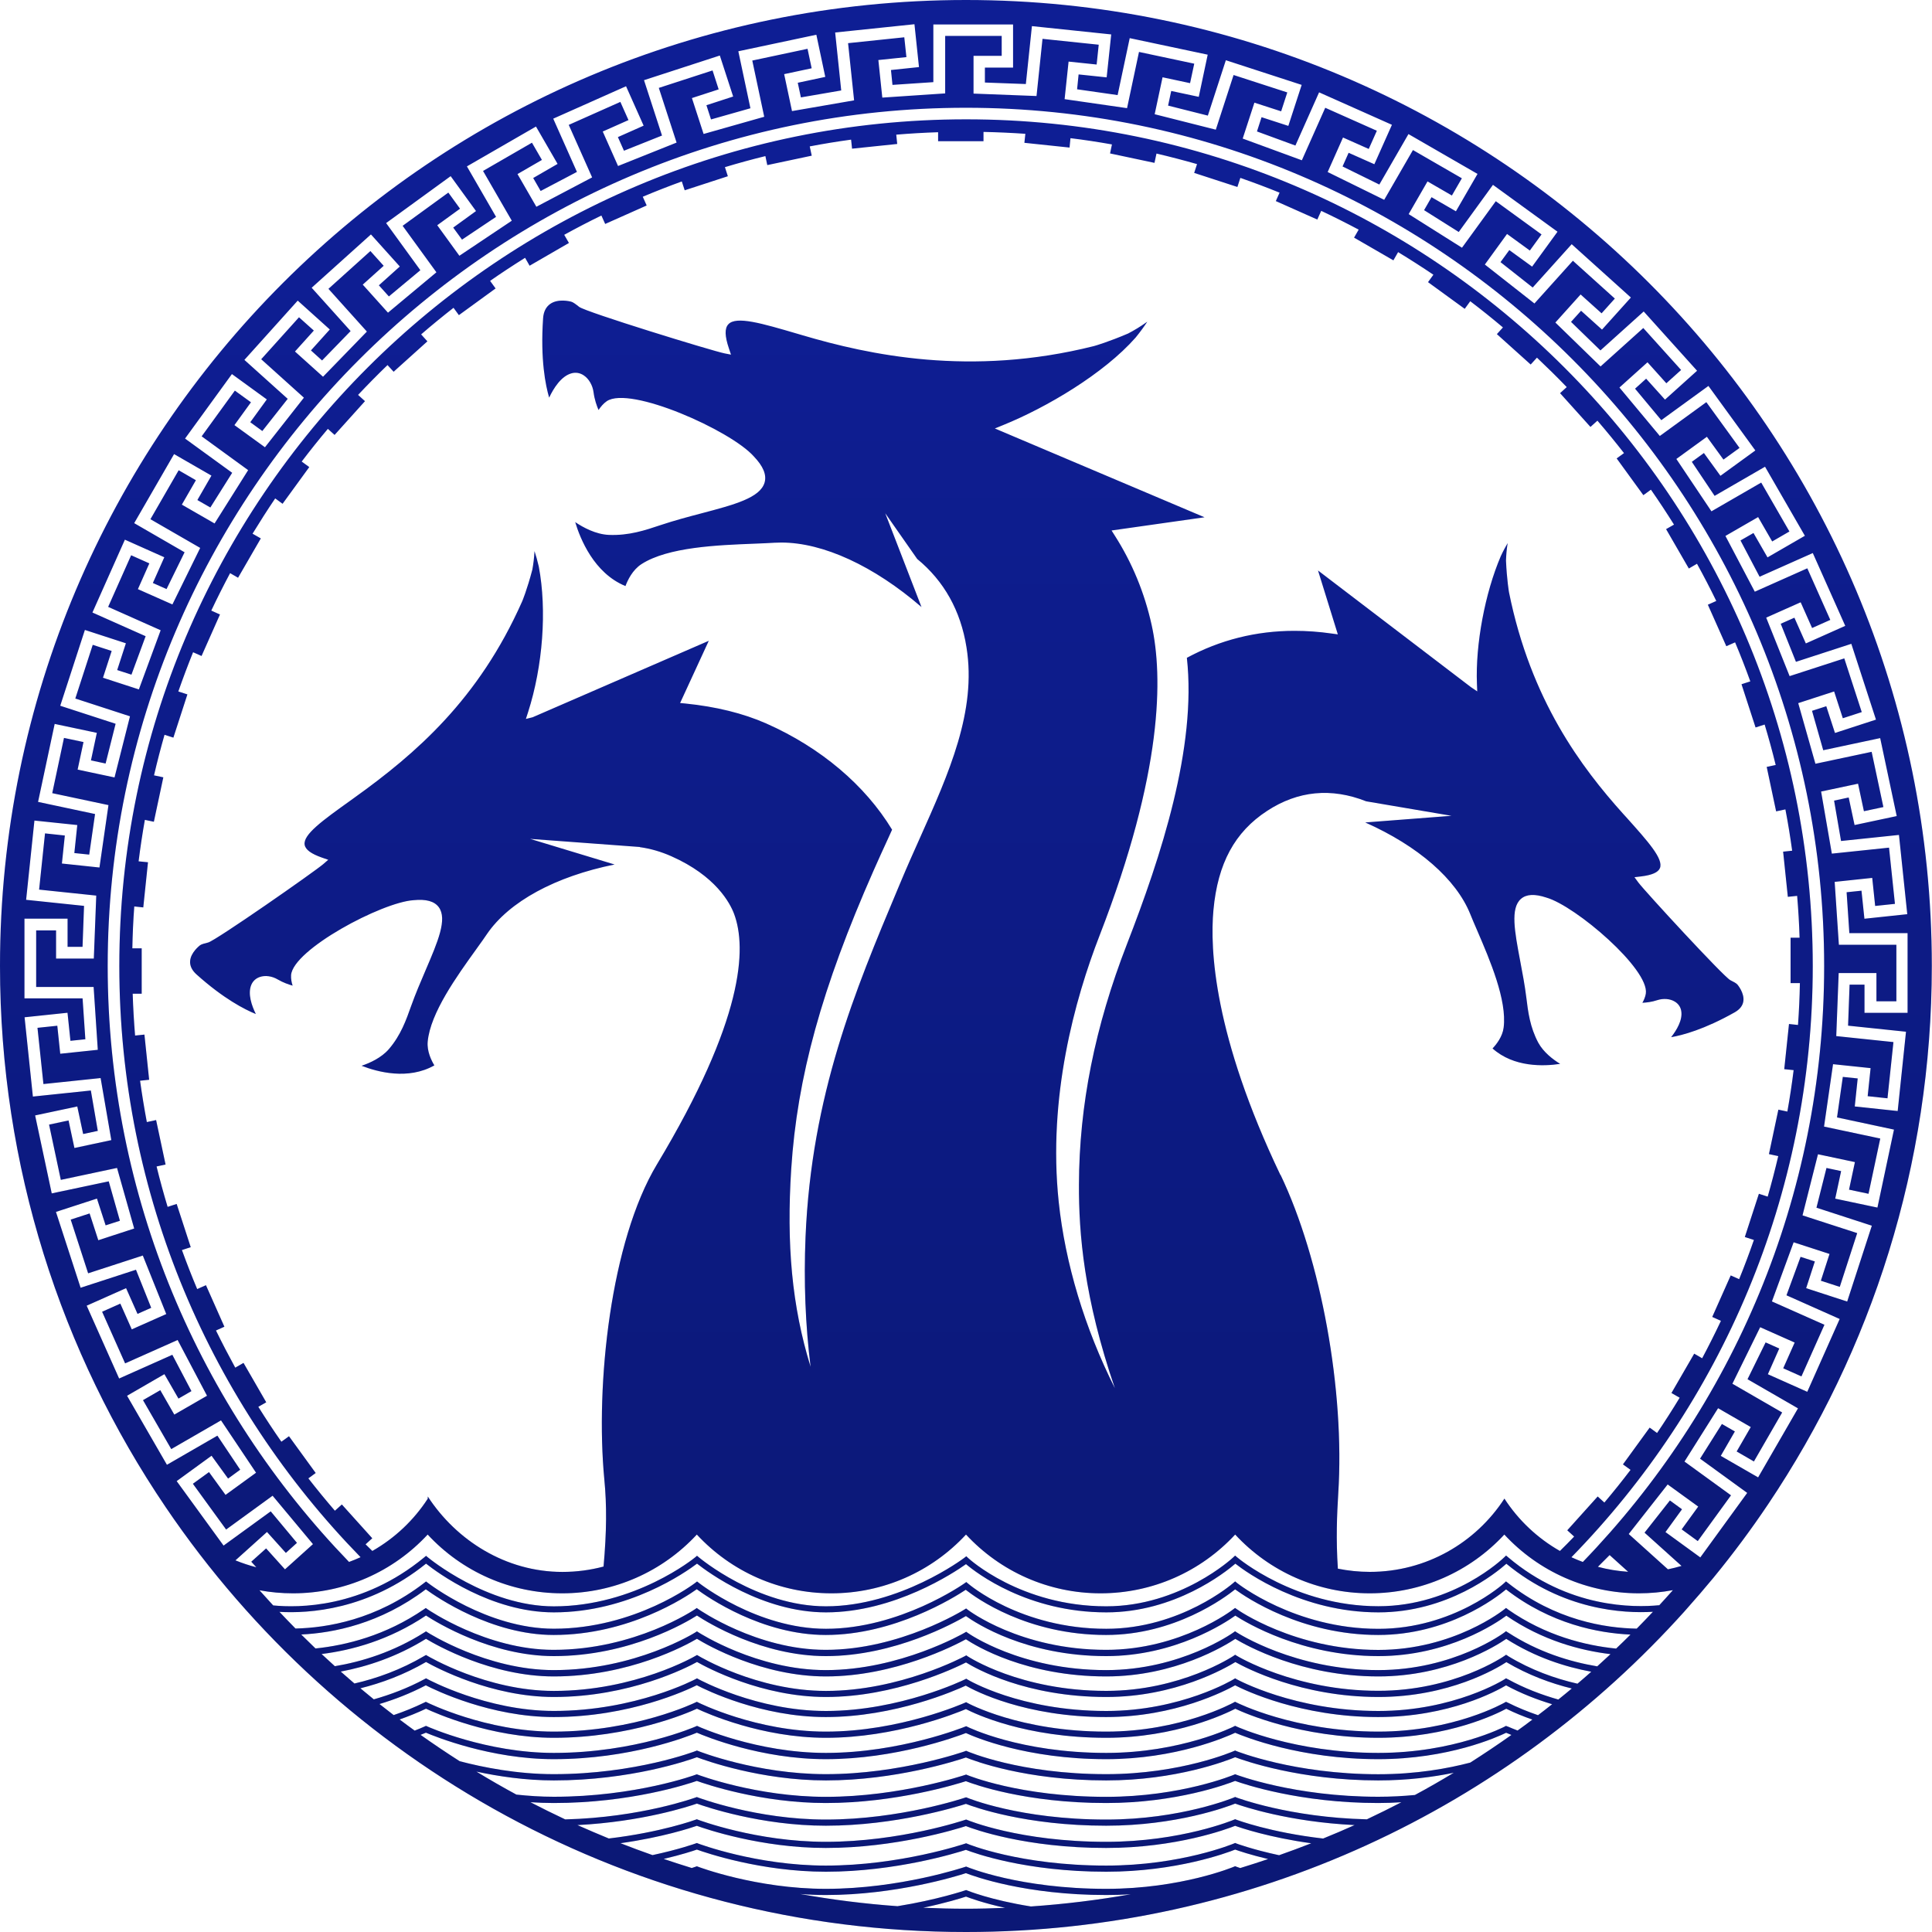 <svg width="50" height="50" viewBox="0 0 50 50" fill="none" xmlns="http://www.w3.org/2000/svg">
<path d="M25 0C11.193 0 0 11.193 0 25C0 30.189 1.58 35.008 4.287 39.004C8.781 45.639 16.381 50 24.998 50C32.393 50 39.037 46.786 43.612 41.683C43.558 41.744 43.503 41.807 43.447 41.868C43.511 41.797 43.574 41.724 43.639 41.652C43.883 41.379 44.121 41.101 44.355 40.819C44.355 40.819 44.355 40.819 44.356 40.817C44.854 40.209 45.323 39.579 45.761 38.926C48.434 34.945 49.995 30.156 49.995 25C50 11.193 38.807 0 25 0ZM35.373 47.084C33.365 47.036 32.008 46.522 31.994 46.517L31.965 46.505L31.935 46.519C31.922 46.523 30.568 47.09 28.629 47.09C26.395 47.09 25.045 46.532 25.031 46.525L25.003 46.514L24.974 46.523C24.957 46.529 23.297 47.09 21.371 47.09C19.579 47.09 18.078 46.523 18.064 46.519L18.035 46.507L18.007 46.517C17.992 46.522 16.591 47.036 14.628 47.086C14.326 46.943 14.025 46.796 13.727 46.641C13.924 46.654 14.124 46.662 14.329 46.662C16.32 46.662 17.812 46.168 18.034 46.09C18.25 46.168 19.685 46.662 21.371 46.662C23.185 46.662 24.767 46.171 24.997 46.097C25.205 46.178 26.537 46.662 28.627 46.662C30.44 46.662 31.753 46.175 31.965 46.09C32.189 46.171 33.636 46.662 35.667 46.662C35.876 46.662 36.074 46.654 36.268 46.642C35.972 46.796 35.672 46.943 35.37 47.086L35.373 47.084ZM20.707 49.016C20.923 49.033 21.145 49.043 21.373 49.043C23.186 49.043 24.769 48.552 24.998 48.477C25.207 48.559 26.539 49.043 28.629 49.043C28.848 49.043 29.06 49.036 29.265 49.023C28.414 49.173 27.551 49.279 26.68 49.339C25.635 49.173 25.041 48.929 25.031 48.925L25.003 48.914L24.974 48.924C24.964 48.927 24.253 49.167 23.228 49.332C22.378 49.271 21.537 49.165 20.705 49.016H20.707ZM31.994 48.309L31.965 48.297L31.935 48.31C31.922 48.316 30.568 48.883 28.629 48.883C26.395 48.883 25.045 48.324 25.031 48.317L25.003 48.306L24.974 48.316C24.957 48.32 23.297 48.883 21.371 48.883C19.579 48.883 18.078 48.316 18.064 48.31L18.035 48.299L18.007 48.309C18.007 48.309 17.966 48.324 17.903 48.344C17.659 48.269 17.417 48.19 17.176 48.109C17.639 48 17.945 47.899 18.035 47.867C18.252 47.945 19.687 48.44 21.373 48.44C23.186 48.44 24.769 47.949 24.998 47.874C25.207 47.955 26.539 48.44 28.629 48.44C30.442 48.44 31.755 47.952 31.966 47.867C32.059 47.901 32.36 48.003 32.819 48.112C32.58 48.193 32.338 48.271 32.097 48.345C32.032 48.324 31.996 48.31 31.994 48.309ZM31.994 47.707L31.965 47.696L31.935 47.709C31.922 47.714 30.568 48.281 28.629 48.281C26.395 48.281 25.045 47.722 25.031 47.715L25.003 47.704L24.974 47.714C24.957 47.719 23.297 48.281 21.371 48.281C19.579 48.281 18.078 47.714 18.064 47.709L18.035 47.697L18.007 47.707C18.007 47.707 17.581 47.862 16.887 48.01C16.609 47.912 16.333 47.81 16.058 47.702C17.143 47.55 17.883 47.305 18.034 47.252C18.25 47.33 19.685 47.825 21.371 47.825C23.185 47.825 24.767 47.334 24.997 47.259C25.205 47.34 26.537 47.825 28.627 47.825C30.44 47.825 31.753 47.337 31.965 47.252C32.118 47.307 32.844 47.553 33.935 47.704C33.661 47.811 33.383 47.914 33.103 48.013C32.408 47.864 31.999 47.71 31.991 47.707H31.994ZM31.994 47.092L31.965 47.081L31.935 47.094C31.922 47.099 30.568 47.666 28.629 47.666C26.395 47.666 25.045 47.107 25.031 47.1L25.003 47.089L24.974 47.099C24.957 47.104 23.297 47.666 21.371 47.666C19.579 47.666 18.078 47.099 18.064 47.094L18.035 47.082L18.007 47.092C17.996 47.097 17.105 47.421 15.756 47.58C15.483 47.467 15.212 47.353 14.944 47.233C16.62 47.148 17.837 46.747 18.035 46.677C18.252 46.755 19.687 47.249 21.373 47.249C23.186 47.249 24.769 46.758 24.998 46.684C25.207 46.765 26.539 47.249 28.629 47.249C30.442 47.249 31.755 46.762 31.966 46.677C32.168 46.75 33.352 47.15 35.057 47.233C34.788 47.355 34.517 47.469 34.242 47.581C32.874 47.424 32.004 47.097 31.994 47.092ZM35.671 46.5C33.5 46.5 32.009 45.933 31.994 45.928L31.965 45.917L31.935 45.93C31.922 45.935 30.568 46.502 28.629 46.502C26.395 46.502 25.045 45.943 25.031 45.937L25.003 45.925L24.974 45.935C24.957 45.94 23.297 46.502 21.371 46.502C19.579 46.502 18.078 45.935 18.064 45.93L18.035 45.919L18.007 45.928C17.992 45.935 16.448 46.5 14.331 46.5C13.995 46.5 13.671 46.477 13.364 46.444C13.013 46.254 12.669 46.056 12.329 45.849C12.894 45.971 13.592 46.077 14.331 46.077C16.318 46.077 17.809 45.56 18.035 45.477C18.257 45.561 19.689 46.077 21.373 46.077C23.183 46.077 24.764 45.563 24.998 45.484C25.212 45.57 26.542 46.077 28.629 46.077C30.439 46.077 31.751 45.566 31.966 45.477C32.194 45.563 33.641 46.077 35.669 46.077C36.431 46.077 37.093 45.989 37.623 45.879C37.292 46.079 36.959 46.271 36.618 46.454C36.322 46.482 36.006 46.5 35.669 46.5H35.671ZM35.671 45.917C33.5 45.917 32.011 45.323 31.996 45.317L31.965 45.303L31.933 45.317C31.92 45.323 30.566 45.915 28.629 45.915C26.395 45.915 25.046 45.328 25.033 45.323L25.003 45.31L24.974 45.322C24.957 45.328 23.297 45.915 21.373 45.915C19.583 45.915 18.082 45.322 18.067 45.315L18.037 45.303L18.007 45.315C17.992 45.322 16.448 45.915 14.331 45.915C13.385 45.915 12.507 45.74 11.897 45.58C11.554 45.361 11.216 45.133 10.884 44.898C10.93 44.879 10.977 44.862 11.023 44.842C11.258 44.941 12.697 45.527 14.331 45.527C16.31 45.527 17.797 44.941 18.035 44.842C18.268 44.943 19.695 45.527 21.373 45.527C23.177 45.527 24.752 44.946 24.998 44.851C25.221 44.953 26.552 45.527 28.629 45.527C30.43 45.527 31.74 44.95 31.966 44.844C32.206 44.946 33.649 45.527 35.669 45.527C37.491 45.527 38.754 44.953 38.979 44.844C39.023 44.864 39.07 44.882 39.116 44.9C38.767 45.148 38.41 45.386 38.05 45.616C37.479 45.766 36.661 45.917 35.671 45.917ZM39.012 44.682L38.975 44.665L38.941 44.684C38.928 44.69 37.636 45.365 35.671 45.365C33.502 45.365 32.014 44.689 31.999 44.68L31.965 44.664L31.93 44.682C31.917 44.689 30.564 45.365 28.63 45.365C26.4 45.365 25.051 44.697 25.038 44.69L25.005 44.674L24.972 44.687C24.955 44.694 23.297 45.365 21.375 45.365C19.586 45.365 18.087 44.689 18.072 44.68L18.039 44.665L18.006 44.68C17.991 44.687 16.45 45.365 14.332 45.365C12.59 45.365 11.072 44.687 11.058 44.68L11.025 44.665L10.992 44.68C10.906 44.718 10.82 44.755 10.732 44.788C10.601 44.694 10.471 44.598 10.342 44.5C10.568 44.419 10.796 44.33 11.025 44.221C11.268 44.335 12.704 44.974 14.332 44.974C16.305 44.974 17.791 44.335 18.037 44.221C18.277 44.335 19.702 44.974 21.375 44.974C23.172 44.974 24.742 44.34 24.998 44.231C25.23 44.351 26.531 44.974 28.63 44.974C30.427 44.974 31.735 44.343 31.97 44.222C32.218 44.34 33.659 44.974 35.672 44.974C37.489 44.974 38.751 44.348 38.982 44.222C39.205 44.333 39.432 44.424 39.658 44.503C39.531 44.599 39.404 44.694 39.275 44.786C39.187 44.751 39.101 44.718 39.013 44.679L39.012 44.682ZM39.015 44.062L38.975 44.042L38.937 44.064C38.924 44.07 37.633 44.814 35.669 44.814C33.504 44.814 32.016 44.069 32.001 44.06L31.963 44.041L31.925 44.062C31.912 44.069 30.561 44.814 28.627 44.814C26.398 44.814 25.051 44.079 25.038 44.072L25.003 44.052L24.967 44.069C24.95 44.075 23.296 44.814 21.371 44.814C19.584 44.814 18.085 44.069 18.07 44.06L18.034 44.042L17.997 44.06C17.983 44.067 16.442 44.814 14.328 44.814C12.587 44.814 11.071 44.069 11.056 44.06L11.021 44.042L10.985 44.06C10.72 44.189 10.453 44.297 10.188 44.386C10.066 44.292 9.943 44.196 9.821 44.1C10.215 43.983 10.618 43.826 11.02 43.616C11.271 43.745 12.703 44.437 14.328 44.437C16.295 44.437 17.778 43.741 18.032 43.614C18.28 43.743 19.702 44.437 21.37 44.437C23.162 44.437 24.729 43.748 24.993 43.624C25.231 43.76 26.532 44.437 28.625 44.437C30.417 44.437 31.723 43.751 31.965 43.616C32.221 43.748 33.661 44.437 35.667 44.437C37.504 44.437 38.739 43.76 38.977 43.617C39.372 43.831 39.776 43.986 40.169 44.105C40.048 44.201 39.926 44.297 39.804 44.389C39.539 44.298 39.273 44.191 39.012 44.059L39.015 44.062ZM39.018 43.457L38.977 43.434L38.937 43.46C38.924 43.469 37.631 44.28 35.672 44.28C33.507 44.28 32.021 43.467 32.006 43.459L31.965 43.435L31.925 43.46C31.912 43.469 30.561 44.28 28.63 44.28C26.404 44.28 25.058 43.477 25.045 43.469L25.007 43.445L24.967 43.465C24.95 43.474 23.294 44.28 21.375 44.28C19.589 44.28 18.092 43.465 18.077 43.457L18.039 43.435L18.001 43.455C17.986 43.464 16.448 44.279 14.334 44.279C12.595 44.279 11.079 43.464 11.064 43.455L11.026 43.435L10.988 43.455C10.549 43.69 10.104 43.857 9.674 43.979C9.557 43.885 9.441 43.789 9.327 43.693C9.869 43.558 10.453 43.345 11.026 43.012C11.286 43.158 12.714 43.918 14.334 43.918C16.296 43.918 17.776 43.158 18.039 43.012C18.295 43.158 19.713 43.918 21.376 43.918C23.163 43.918 24.726 43.163 25 43.024C25.245 43.176 26.544 43.918 28.632 43.918C30.419 43.918 31.721 43.168 31.971 43.014C32.236 43.163 33.672 43.918 35.674 43.918C37.506 43.918 38.739 43.176 38.985 43.016C39.551 43.351 40.133 43.564 40.678 43.698C40.562 43.794 40.447 43.89 40.329 43.984C39.9 43.862 39.455 43.695 39.022 43.457H39.018ZM39.022 42.852L38.977 42.825L38.934 42.855C38.921 42.864 37.63 43.758 35.672 43.758C33.51 43.758 32.024 42.862 32.009 42.852L31.965 42.825L31.922 42.855C31.908 42.864 30.559 43.76 28.63 43.76C26.405 43.76 25.059 42.875 25.046 42.867L25.007 42.84L24.964 42.864C24.947 42.872 23.292 43.761 21.375 43.761C19.591 43.761 18.095 42.865 18.08 42.855L18.039 42.831L17.997 42.855C17.983 42.864 16.444 43.761 14.332 43.761C12.595 43.761 11.081 42.864 11.066 42.855L11.025 42.831L10.983 42.855C10.37 43.216 9.747 43.437 9.173 43.569C9.054 43.467 8.935 43.364 8.818 43.26C9.494 43.133 10.266 42.883 11.025 42.412C11.289 42.573 12.716 43.386 14.332 43.386C16.29 43.386 17.768 42.571 18.037 42.412C18.298 42.573 19.715 43.386 21.375 43.386C23.158 43.386 24.717 42.578 24.998 42.424C25.248 42.591 26.547 43.386 28.63 43.386C30.414 43.386 31.715 42.583 31.97 42.414C32.241 42.578 33.675 43.386 35.672 43.386C37.474 43.386 38.731 42.587 38.982 42.414C39.728 42.89 40.501 43.138 41.182 43.264C41.065 43.368 40.946 43.472 40.825 43.574C40.248 43.442 39.623 43.221 39.022 42.855V42.852ZM39.023 42.247L38.975 42.215L38.931 42.25C38.917 42.26 37.627 43.222 35.671 43.222C33.509 43.222 32.024 42.257 32.009 42.247L31.963 42.217L31.918 42.25C31.905 42.26 30.558 43.222 28.629 43.222C26.405 43.222 25.061 42.27 25.048 42.26L25.005 42.23L24.96 42.257C24.944 42.267 23.291 43.222 21.373 43.222C19.591 43.222 18.095 42.257 18.08 42.247L18.037 42.219L17.994 42.247C17.979 42.257 16.44 43.222 14.332 43.222C12.597 43.222 11.082 42.257 11.068 42.247L11.025 42.219L10.982 42.247C10.181 42.754 9.365 43.004 8.666 43.121C8.55 43.017 8.436 42.911 8.323 42.806C9.099 42.71 10.072 42.449 11.025 41.81C11.296 41.987 12.719 42.86 14.332 42.86C16.286 42.86 17.761 41.986 18.037 41.81C18.305 41.987 19.718 42.86 21.375 42.86C23.154 42.86 24.711 41.992 24.998 41.824C25.255 42.007 26.552 42.86 28.63 42.86C30.409 42.86 31.71 41.997 31.97 41.812C32.247 41.992 33.681 42.86 35.672 42.86C37.471 42.86 38.726 42.004 38.984 41.814C39.918 42.455 40.896 42.715 41.68 42.809C41.566 42.915 41.452 43.021 41.336 43.125C40.632 43.007 39.81 42.758 39.025 42.247H39.023ZM39.025 41.648L38.975 41.614L38.928 41.652C38.914 41.662 37.625 42.7 35.671 42.7C33.51 42.7 32.027 41.66 32.013 41.648L31.963 41.614L31.915 41.65C31.902 41.66 30.555 42.698 28.627 42.698C26.405 42.698 25.061 41.672 25.048 41.662L25.003 41.627L24.955 41.657C24.939 41.667 23.286 42.698 21.37 42.698C19.589 42.698 18.093 41.657 18.078 41.647L18.032 41.615L17.986 41.647C17.971 41.657 16.434 42.698 14.326 42.698C12.592 42.698 11.079 41.657 11.064 41.647L11.02 41.615L10.973 41.647C9.977 42.33 8.952 42.581 8.165 42.662C8.041 42.543 7.917 42.422 7.796 42.301C8.624 42.262 9.839 42.024 11.02 41.131C11.301 41.336 12.719 42.313 14.328 42.313C16.275 42.313 17.748 41.333 18.032 41.129C18.31 41.334 19.718 42.313 21.37 42.313C23.145 42.313 24.696 41.341 24.993 41.144C25.258 41.353 26.58 42.313 28.625 42.313C30.399 42.313 31.697 41.348 31.965 41.133C32.251 41.343 33.682 42.313 35.667 42.313C37.461 42.313 38.714 41.354 38.977 41.134C40.134 42.029 41.359 42.265 42.197 42.303C42.075 42.425 41.951 42.546 41.825 42.665C41.032 42.586 39.999 42.334 39.02 41.648H39.025ZM23.892 49.372C24.483 49.248 24.891 49.12 25 49.084C25.099 49.122 25.45 49.251 26.012 49.375C25.676 49.388 25.34 49.398 25.002 49.398C24.63 49.398 24.261 49.388 23.892 49.372ZM42.358 42.149C41.538 42.135 40.243 41.929 39.03 40.969L38.975 40.926L38.926 40.972C38.913 40.984 37.627 42.154 35.672 42.154C33.515 42.154 32.032 40.981 32.017 40.969L31.965 40.926L31.913 40.971C31.9 40.982 30.556 42.153 28.63 42.153C26.41 42.153 25.069 40.995 25.056 40.984L25.008 40.943L24.957 40.979C24.941 40.99 23.289 42.153 21.376 42.153C19.598 42.153 18.105 40.979 18.09 40.967L18.04 40.928L17.991 40.966C17.976 40.977 16.44 42.151 14.334 42.151C12.603 42.151 11.091 40.977 11.076 40.966L11.026 40.928L10.977 40.966C9.738 41.921 8.459 42.128 7.647 42.146C7.507 42.004 7.37 41.86 7.232 41.715C7.985 41.759 9.533 41.67 11.026 40.467C11.312 40.693 12.706 41.728 14.334 41.728C16.278 41.728 17.748 40.686 18.039 40.467C18.32 40.688 19.727 41.728 21.376 41.728C23.148 41.728 24.698 40.695 25 40.48C25.268 40.706 26.592 41.728 28.632 41.728C30.402 41.728 31.7 40.701 31.971 40.468C32.262 40.696 33.692 41.728 35.674 41.728C37.465 41.728 38.716 40.709 38.985 40.47C40.447 41.675 42.017 41.759 42.778 41.713C42.64 41.858 42.502 42.004 42.361 42.146L42.358 42.149ZM42.936 41.543C42.291 41.607 40.592 41.624 39.033 40.304L38.977 40.257L38.924 40.308C38.911 40.321 37.625 41.569 35.672 41.569C33.517 41.569 32.034 40.318 32.019 40.304L31.965 40.258L31.912 40.308C31.898 40.321 30.553 41.571 28.63 41.571C26.412 41.571 25.071 40.336 25.058 40.323L25.008 40.276L24.954 40.318C24.937 40.331 23.286 41.571 21.375 41.571C19.598 41.571 18.105 40.318 18.09 40.306L18.039 40.263L17.988 40.306C17.973 40.319 16.437 41.572 14.334 41.572C12.603 41.572 11.092 40.319 11.078 40.308L11.026 40.265L10.975 40.308C9.378 41.624 7.708 41.612 7.07 41.548C6.951 41.419 6.832 41.288 6.715 41.156C6.999 41.209 7.29 41.235 7.584 41.235C8.922 41.235 10.175 40.678 11.068 39.714C11.96 40.678 13.213 41.235 14.551 41.235C15.888 41.235 17.141 40.678 18.034 39.714C18.927 40.678 20.178 41.235 21.517 41.235C22.856 41.235 24.107 40.678 25 39.714C25.893 40.678 27.144 41.235 28.483 41.235C29.822 41.235 31.073 40.678 31.966 39.714C32.859 40.678 34.11 41.235 35.449 41.235C36.788 41.235 38.04 40.678 38.932 39.714C39.825 40.678 41.077 41.235 42.416 41.235C42.713 41.235 43.007 41.207 43.295 41.153C43.178 41.286 43.057 41.417 42.938 41.548L42.936 41.543ZM40.967 40.425C40.867 40.387 40.766 40.347 40.668 40.301C44.53 36.349 46.914 30.948 46.914 25C46.914 12.917 37.084 3.088 25.002 3.088C12.919 3.088 3.088 12.917 3.088 25C3.088 30.948 5.472 36.347 9.332 40.3C9.234 40.344 9.135 40.386 9.033 40.423C5.169 36.425 2.787 30.986 2.787 25C2.787 12.752 12.75 2.789 24.998 2.789C37.246 2.789 47.209 12.754 47.209 25C47.209 30.988 44.827 36.426 40.962 40.425H40.967ZM42.139 40.678C41.87 40.66 41.607 40.617 41.353 40.549L41.657 40.245L42.139 40.68V40.678ZM33.138 30.411C31.412 26.799 31.31 24.562 31.404 23.55C31.515 22.345 31.956 21.53 32.794 20.985C33.591 20.464 34.454 20.381 35.357 20.738L37.565 21.113L35.332 21.285C36.701 21.894 37.686 22.752 38.05 23.656C38.099 23.778 38.16 23.922 38.23 24.082C38.557 24.843 39.005 25.883 38.914 26.594C38.885 26.83 38.724 27.032 38.627 27.134C39.177 27.627 39.956 27.597 40.377 27.533C40.19 27.419 39.946 27.233 39.81 26.984C39.595 26.58 39.547 26.19 39.501 25.815C39.461 25.491 39.4 25.174 39.342 24.868C39.199 24.106 39.084 23.506 39.362 23.263C39.503 23.14 39.719 23.129 40.022 23.23C40.781 23.449 42.687 25.081 42.594 25.714C42.581 25.799 42.544 25.883 42.505 25.952C42.617 25.946 42.749 25.931 42.89 25.884C43.047 25.833 43.221 25.846 43.343 25.921C43.434 25.975 43.493 26.06 43.51 26.162C43.551 26.397 43.391 26.661 43.249 26.842C43.54 26.792 44.108 26.643 44.897 26.197C45.024 26.124 45.099 26.03 45.117 25.918C45.153 25.699 44.966 25.483 44.965 25.481C44.933 25.443 44.859 25.407 44.781 25.367C44.608 25.279 42.571 23.067 42.402 22.841L42.3 22.702L42.47 22.682C42.754 22.648 42.915 22.576 42.959 22.466C43.055 22.228 42.65 21.778 42.092 21.155L42.009 21.064C40.931 19.864 39.618 18.128 39.053 15.329C39.053 15.329 38.997 15.007 38.975 14.508C38.98 14.372 38.99 14.227 39.018 14.055C38.967 14.142 38.904 14.256 38.84 14.394C38.43 15.352 38.182 16.681 38.223 17.698L38.231 17.893L38.069 17.784C38.069 17.784 38.061 17.779 34.11 14.764L34.623 16.417L34.467 16.396C34.142 16.349 33.818 16.326 33.502 16.326C32.507 16.326 31.573 16.562 30.716 17.024C30.973 19.353 30.045 22.167 29.164 24.438C28.336 26.572 27.929 28.605 27.923 30.657C27.918 31.927 28.052 33.585 28.853 35.927C28.07 34.367 27.567 32.697 27.399 31.1C27.114 28.395 27.815 25.865 28.455 24.216C30.103 19.971 30.098 17.498 29.804 16.172C29.62 15.339 29.298 14.561 28.85 13.86L28.767 13.729L31.173 13.387L25.747 11.089L25.969 10.998C27.08 10.547 28.567 9.672 29.391 8.735C29.516 8.581 29.617 8.441 29.692 8.325C29.506 8.459 29.346 8.552 29.196 8.631C28.69 8.847 28.348 8.947 28.309 8.957C25.117 9.758 22.477 9.181 20.771 8.677L20.641 8.639C19.718 8.368 19.052 8.171 18.849 8.393C18.751 8.499 18.756 8.697 18.864 9.016L18.918 9.178L18.75 9.145C18.434 9.082 15.164 8.077 14.989 7.942C14.904 7.875 14.832 7.819 14.779 7.806C14.744 7.798 14.443 7.723 14.24 7.865C14.129 7.943 14.066 8.069 14.055 8.239C13.982 9.305 14.118 9.973 14.212 10.291C14.326 10.049 14.521 9.737 14.789 9.662C14.898 9.631 15.009 9.649 15.108 9.715C15.24 9.803 15.338 9.972 15.361 10.153C15.386 10.34 15.443 10.502 15.49 10.611C15.544 10.53 15.617 10.441 15.703 10.383C16.303 9.977 18.907 11.137 19.505 11.808C19.751 12.064 19.844 12.286 19.788 12.486C19.675 12.883 19.006 13.06 18.158 13.284C17.811 13.375 17.455 13.47 17.103 13.587C16.695 13.724 16.276 13.865 15.754 13.843C15.417 13.827 15.096 13.653 14.886 13.512C15.014 13.937 15.369 14.833 16.187 15.167C16.242 15.018 16.369 14.749 16.602 14.599C17.288 14.157 18.574 14.108 19.513 14.071L19.588 14.068C19.753 14.061 19.908 14.055 20.042 14.046C20.102 14.043 20.16 14.041 20.221 14.041C21.304 14.041 22.616 14.647 23.848 15.71L22.91 13.283L23.737 14.466C24.433 15.037 24.863 15.807 25.013 16.754C25.278 18.401 24.562 19.999 23.805 21.692L23.797 21.71C23.644 22.051 23.471 22.438 23.314 22.815L23.23 23.015C22.134 25.627 21.001 28.328 20.847 32.013C20.799 33.176 20.844 34.295 20.978 35.372C20.492 33.801 20.352 32.196 20.477 30.252C20.631 27.876 21.267 25.569 22.606 22.535C22.734 22.246 22.859 21.97 22.982 21.704C23.018 21.626 23.053 21.548 23.087 21.472C22.39 20.323 21.246 19.35 19.829 18.723C19.232 18.46 18.53 18.287 17.739 18.207L17.601 18.194L18.343 16.584C15.31 17.902 13.79 18.562 13.784 18.563L13.61 18.606L13.665 18.436C14.05 17.237 14.157 15.79 13.944 14.663C13.909 14.511 13.871 14.376 13.833 14.263C13.823 14.45 13.802 14.604 13.777 14.742C13.64 15.263 13.514 15.566 13.512 15.567C12.388 18.103 10.758 19.508 9.165 20.649L9.064 20.722C8.353 21.231 7.841 21.598 7.884 21.862C7.904 21.988 8.052 22.097 8.333 22.195L8.495 22.251L8.366 22.363C8.145 22.555 5.584 24.342 5.387 24.392C5.302 24.413 5.214 24.435 5.176 24.464C5.166 24.473 4.931 24.651 4.92 24.878C4.913 24.998 4.968 25.111 5.082 25.215C5.789 25.85 6.336 26.127 6.621 26.243C6.515 26.028 6.407 25.721 6.503 25.489C6.545 25.39 6.621 25.319 6.725 25.284C6.864 25.236 7.042 25.261 7.189 25.349C7.33 25.431 7.47 25.479 7.573 25.508C7.546 25.427 7.527 25.329 7.533 25.238C7.58 24.575 9.881 23.35 10.701 23.297C11.028 23.264 11.241 23.324 11.355 23.477C11.582 23.785 11.332 24.369 11.015 25.108C10.887 25.407 10.755 25.714 10.641 26.033C10.509 26.405 10.373 26.789 10.066 27.149C9.871 27.375 9.575 27.509 9.358 27.582C9.772 27.744 10.563 27.956 11.241 27.572C11.165 27.447 11.046 27.207 11.069 26.957C11.137 26.215 11.825 25.261 12.326 24.565L12.375 24.496C12.46 24.378 12.539 24.269 12.603 24.172C13.177 23.332 14.374 22.682 15.905 22.373L13.719 21.71L16.558 21.92V21.924C16.839 21.963 17.105 22.041 17.371 22.158C18.526 22.669 18.893 23.372 18.998 23.651C19.33 24.542 19.252 26.39 17.001 30.135C15.804 32.127 15.405 35.821 15.64 38.288C15.705 38.956 15.701 39.635 15.62 40.542C15.28 40.633 14.923 40.681 14.554 40.681C13.093 40.681 11.812 39.868 11.071 38.729V38.785C10.709 39.344 10.215 39.809 9.636 40.139C9.578 40.081 9.519 40.025 9.461 39.967L9.634 39.81L8.847 38.936L8.667 39.098C8.431 38.825 8.203 38.546 7.98 38.26L8.17 38.121L7.479 37.17L7.282 37.312C7.075 37.017 6.877 36.714 6.685 36.408L6.89 36.291L6.302 35.272L6.088 35.395C5.915 35.079 5.748 34.758 5.589 34.433L5.807 34.335L5.33 33.261L5.103 33.361C4.963 33.029 4.832 32.692 4.708 32.351L4.936 32.277L4.572 31.158L4.338 31.234C4.234 30.888 4.138 30.54 4.052 30.188L4.285 30.138L4.04 28.987L3.8 29.039C3.733 28.685 3.675 28.328 3.625 27.969L3.86 27.944L3.738 26.775L3.496 26.8C3.467 26.442 3.445 26.081 3.434 25.717H3.667V24.542H3.425C3.432 24.178 3.448 23.818 3.475 23.459L3.708 23.484L3.83 22.315L3.587 22.291C3.632 21.93 3.686 21.573 3.749 21.218L3.982 21.267L4.227 20.117L3.986 20.066C4.068 19.712 4.159 19.363 4.258 19.016L4.487 19.09L4.85 17.971L4.615 17.895C4.735 17.553 4.862 17.214 4.997 16.88L5.216 16.977L5.693 15.903L5.468 15.802C5.622 15.475 5.786 15.151 5.955 14.833L6.161 14.952L6.75 13.934L6.536 13.812C6.725 13.503 6.92 13.198 7.122 12.899L7.313 13.038L8.004 12.088L7.808 11.945C8.026 11.658 8.252 11.375 8.485 11.099L8.659 11.256L9.446 10.382L9.267 10.22C9.515 9.957 9.768 9.699 10.029 9.448L10.187 9.621L11.061 8.834L10.899 8.654C11.172 8.418 11.451 8.19 11.737 7.966L11.876 8.156L12.826 7.465L12.684 7.269C12.98 7.062 13.283 6.864 13.589 6.672L13.706 6.877L14.724 6.288L14.602 6.077C14.918 5.903 15.238 5.736 15.564 5.578L15.662 5.796L16.736 5.318L16.635 5.092C16.968 4.951 17.305 4.82 17.645 4.696L17.72 4.925L18.837 4.561L18.761 4.326C19.107 4.222 19.456 4.126 19.808 4.04L19.857 4.273L21.008 4.029L20.956 3.789C21.31 3.721 21.667 3.663 22.026 3.614L22.051 3.848L23.22 3.726L23.195 3.485C23.553 3.455 23.914 3.434 24.278 3.422V3.655H25.453V3.414C25.817 3.422 26.177 3.438 26.536 3.463L26.511 3.696L27.68 3.819L27.704 3.576C28.065 3.62 28.422 3.675 28.777 3.738L28.728 3.971L29.878 4.215L29.93 3.974C30.283 4.057 30.632 4.148 30.979 4.247L30.905 4.475L32.024 4.839L32.1 4.604C32.442 4.723 32.781 4.85 33.115 4.986L33.018 5.204L34.092 5.682L34.193 5.457C34.52 5.611 34.844 5.774 35.162 5.943L35.043 6.15L36.061 6.738L36.183 6.525C36.492 6.713 36.797 6.908 37.096 7.11L36.957 7.302L37.907 7.993L38.05 7.796C38.337 8.014 38.62 8.241 38.896 8.474L38.739 8.647L39.614 9.434L39.776 9.256C40.038 9.504 40.296 9.757 40.547 10.018L40.374 10.175L41.161 11.049L41.341 10.887C41.577 11.16 41.806 11.441 42.029 11.726L41.839 11.864L42.53 12.815L42.726 12.673C42.933 12.969 43.131 13.271 43.323 13.577L43.118 13.694L43.707 14.713L43.918 14.59C44.092 14.906 44.259 15.227 44.417 15.553L44.199 15.65L44.677 16.724L44.904 16.624C45.044 16.956 45.175 17.293 45.298 17.634L45.07 17.708L45.434 18.827L45.669 18.751C45.773 19.097 45.869 19.445 45.955 19.798L45.722 19.847L45.966 20.998L46.206 20.947C46.274 21.3 46.332 21.657 46.381 22.016L46.147 22.041L46.269 23.21L46.51 23.185C46.54 23.544 46.562 23.904 46.573 24.268H46.34V25.443H46.581C46.575 25.807 46.558 26.167 46.532 26.526L46.299 26.501L46.176 27.67L46.419 27.695C46.375 28.055 46.32 28.412 46.257 28.767L46.024 28.718L45.78 29.868L46.021 29.92C45.938 30.273 45.847 30.622 45.748 30.969L45.52 30.895L45.156 32.014L45.391 32.09C45.272 32.432 45.145 32.771 45.009 33.105L44.791 33.008L44.313 34.082L44.538 34.183C44.384 34.51 44.221 34.834 44.052 35.152L43.846 35.033L43.257 36.051L43.47 36.173C43.282 36.483 43.087 36.787 42.885 37.086L42.693 36.947L42.002 37.898L42.199 38.04C41.981 38.327 41.754 38.61 41.521 38.886L41.348 38.729L40.561 39.604L40.739 39.766C40.62 39.893 40.495 40.015 40.371 40.139C39.79 39.809 39.296 39.342 38.934 38.784C38.194 39.924 36.912 40.68 35.451 40.68C35.168 40.68 34.891 40.65 34.624 40.597C34.573 39.832 34.6 39.205 34.634 38.65C34.805 35.992 34.19 32.599 33.14 30.404L33.138 30.411ZM47.867 25.484L47.828 26.544L49.327 26.701L49.112 28.753L48.001 28.635L48.077 27.91L47.692 27.87L47.542 28.919L49.016 29.234L48.588 31.252L47.495 31.021L47.648 30.308L47.269 30.227L47.01 31.255L48.443 31.721L47.805 33.684L46.743 33.338L46.968 32.646L46.599 32.527L46.234 33.522L47.611 34.135L46.772 36.02L45.752 35.565L46.047 34.899L45.694 34.742L45.226 35.694L46.532 36.448L45.5 38.235L44.533 37.678L44.898 37.046L44.563 36.853L43.998 37.75L45.218 38.636L44.004 40.306L43.102 39.65L43.53 39.06L43.217 38.832L42.561 39.665L43.518 40.526C43.402 40.559 43.285 40.59 43.166 40.614L42.151 39.7L43.159 38.417L43.95 38.99L43.522 39.58L43.938 39.883L44.798 38.699L43.594 37.825L44.464 36.444L45.31 36.932L44.945 37.564L45.391 37.822L46.122 36.555L44.834 35.811L45.553 34.348L46.446 34.745L46.15 35.411L46.621 35.621L47.216 34.285L45.857 33.681L46.419 32.15L47.348 32.452L47.124 33.145L47.613 33.304L48.064 31.913L46.649 31.454L47.049 29.872L48.005 30.075L47.853 30.788L48.357 30.895L48.661 29.465L47.206 29.156L47.439 27.541L48.411 27.643L48.335 28.369L48.848 28.424L49.002 26.969L47.522 26.814L47.585 25.183H48.562V25.913H49.078V24.45H47.59L47.481 22.823L48.453 22.72L48.529 23.446L49.041 23.392L48.888 21.937L47.408 22.092L47.13 20.485L48.086 20.282L48.238 20.994L48.742 20.887L48.438 19.457L46.983 19.766L46.538 18.197L47.467 17.895L47.692 18.588L48.182 18.429L47.73 17.039L46.315 17.498L45.709 15.984L46.601 15.587L46.897 16.253L47.368 16.043L46.773 14.708L45.414 15.313L44.654 13.87L45.5 13.382L45.864 14.013L46.31 13.755L45.58 12.489L44.292 13.233L43.384 11.878L44.174 11.304L44.603 11.894L45.019 11.592L44.16 10.408L42.956 11.283L41.911 10.029L42.637 9.376L43.125 9.919L43.507 9.575L42.528 8.489L41.422 9.484L40.253 8.347L40.906 7.621L41.449 8.109L41.792 7.727L40.706 6.748L39.711 7.854L38.428 6.846L39.002 6.055L39.592 6.484L39.895 6.067L38.711 5.207L37.836 6.411L36.456 5.541L36.944 4.695L37.575 5.06L37.833 4.614L36.567 3.883L35.823 5.171L34.36 4.452L34.757 3.559L35.423 3.855L35.633 3.384L34.297 2.789L33.692 4.148L32.161 3.586L32.464 2.657L33.156 2.881L33.315 2.392L31.925 1.941L31.465 3.356L29.883 2.956L30.087 2L30.799 2.152L30.907 1.648L29.477 1.344L29.168 2.799L27.552 2.566L27.655 1.594L28.381 1.67L28.435 1.157L26.98 1.005L26.825 2.485L25.195 2.422V1.445H25.924V0.929H24.461V2.417L22.834 2.526L22.732 1.554L23.458 1.478L23.403 0.965L21.948 1.117L22.104 2.597L20.497 2.875L20.294 1.919L21.006 1.767L20.899 1.263L19.469 1.567L19.778 3.022L18.209 3.467L17.907 2.538L18.599 2.313L18.441 1.823L17.05 2.275L17.51 3.69L15.995 4.296L15.599 3.404L16.265 3.108L16.055 2.637L14.719 3.232L15.324 4.591L13.881 5.351L13.393 4.505L14.025 4.139L13.767 3.693L12.501 4.424L13.245 5.712L11.889 6.619L11.316 5.829L11.906 5.401L11.603 4.984L10.42 5.844L11.294 7.047L10.041 8.092L9.388 7.366L9.93 6.879L9.586 6.497L8.5 7.475L9.495 8.581L8.36 9.75L7.634 9.097L8.122 8.555L7.738 8.211L6.76 9.297L7.865 10.292L6.857 11.575L6.067 11.002L6.495 10.411L6.078 10.109L5.219 11.292L6.422 12.167L5.553 13.547L4.706 13.06L5.07 12.428L4.624 12.17L3.893 13.437L5.181 14.18L4.462 15.643L3.569 15.247L3.865 14.58L3.394 14.37L2.799 15.706L4.158 16.311L3.594 17.842L2.665 17.54L2.89 16.847L2.4 16.688L1.949 18.078L3.364 18.538L2.964 20.12L2.009 19.917L2.161 19.204L1.656 19.097L1.352 20.527L2.807 20.836L2.574 22.451L1.602 22.348L1.678 21.623L1.165 21.568L1.012 23.023L2.491 23.178L2.428 24.808H1.451V24.079H0.936V25.542H2.423L2.531 27.169L1.559 27.271L1.483 26.546L0.97 26.6L1.124 28.055L2.604 27.9L2.881 29.506L1.926 29.71L1.774 28.997L1.27 29.105L1.574 30.535L3.029 30.226L3.473 31.794L2.544 32.097L2.319 31.404L1.83 31.563L2.281 32.953L3.696 32.493L4.303 34.008L3.41 34.404L3.114 33.738L2.643 33.948L3.238 35.284L4.597 34.679L5.358 36.122L4.511 36.61L4.148 35.978L3.701 36.236L4.432 37.502L5.72 36.759L6.627 38.114L5.837 38.688L5.409 38.098L4.992 38.4L5.852 39.584L7.055 38.709L8.1 39.962L7.375 40.615L6.887 40.073L6.503 40.417L6.634 40.561C6.449 40.514 6.269 40.453 6.093 40.382L6.91 39.647L7.398 40.189L7.685 39.929L7.006 39.114L5.786 40L4.572 38.331L5.475 37.674L5.903 38.265L6.216 38.036L5.626 37.155L4.32 37.909L3.288 36.122L4.255 35.563L4.619 36.195L4.954 36.002L4.46 35.062L3.083 35.676L2.243 33.791L3.263 33.337L3.559 34.003L3.913 33.846L3.519 32.861L2.086 33.327L1.448 31.364L2.509 31.019L2.734 31.712L3.103 31.593L2.814 30.573L1.339 30.885L0.909 28.867L2 28.635L2.152 29.348L2.531 29.267L2.351 28.222L0.851 28.379L0.636 26.327L1.747 26.21L1.823 26.936L2.209 26.896L2.137 25.838H0.633V23.775H1.749V24.504H2.136L2.175 23.444L0.676 23.287L0.891 21.236L2 21.352L1.924 22.077L2.309 22.117L2.46 21.067L0.985 20.753L1.415 18.735L2.506 18.966L2.354 19.679L2.733 19.76L2.992 18.731L1.559 18.265L2.197 16.303L3.258 16.648L3.033 17.341L3.402 17.46L3.769 16.465L2.392 15.852L3.232 13.967L4.252 14.422L3.956 15.088L4.31 15.245L4.777 14.293L3.473 13.539L4.505 11.752L5.472 12.309L5.108 12.941L5.444 13.134L6.009 12.236L4.789 11.35L6.002 9.681L6.905 10.337L6.477 10.927L6.789 11.155L7.446 10.322L6.325 9.314L7.705 7.78L8.535 8.527L8.047 9.069L8.335 9.329L9.074 8.568L8.066 7.447L9.6 6.067L10.347 6.897L9.805 7.384L10.064 7.672L10.879 6.993L9.993 5.773L11.663 4.559L12.319 5.462L11.729 5.89L11.957 6.202L12.838 5.612L12.084 4.306L13.871 3.275L14.43 4.242L13.799 4.607L13.992 4.943L14.931 4.449L14.318 3.071L16.202 2.232L16.657 3.252L15.991 3.548L16.148 3.901L17.133 3.508L16.667 2.075L18.629 1.437L18.974 2.498L18.282 2.723L18.401 3.091L19.421 2.802L19.108 1.327L21.127 0.899L21.358 1.99L20.646 2.142L20.727 2.521L21.771 2.341L21.614 0.841L23.666 0.627L23.783 1.736L23.058 1.812L23.097 2.197L24.155 2.126V0.633H26.218V1.749H25.489V2.136L26.549 2.175L26.706 0.676L28.758 0.891L28.64 2.002L27.914 1.926L27.875 2.311L28.924 2.461L29.237 0.987L31.255 1.415L31.024 2.506L30.311 2.354L30.23 2.733L31.259 2.992L31.725 1.559L33.687 2.197L33.342 3.258L32.649 3.033L32.53 3.402L33.525 3.767L34.138 2.39L36.023 3.23L35.568 4.25L34.902 3.954L34.745 4.308L35.697 4.776L36.451 3.47L38.238 4.501L37.679 5.468L37.048 5.103L36.855 5.439L37.752 6.004L38.638 4.784L40.308 5.997L39.651 6.9L39.061 6.472L38.833 6.784L39.666 7.441L40.675 6.32L42.207 7.7L41.46 8.53L40.918 8.042L40.658 8.33L41.419 9.069L42.539 8.061L43.92 9.595L43.09 10.342L42.602 9.8L42.315 10.059L42.994 10.874L44.214 9.988L45.428 11.658L44.525 12.314L44.097 11.724L43.784 11.952L44.374 12.833L45.679 12.079L46.71 13.866L45.743 14.425L45.38 13.794L45.044 13.987L45.538 14.926L46.915 14.313L47.755 16.197L46.735 16.652L46.439 15.986L46.085 16.143L46.479 17.128L47.912 16.662L48.55 18.624L47.489 18.969L47.264 18.277L46.895 18.396L47.185 19.416L48.659 19.102L49.087 21.12L47.996 21.352L47.844 20.639L47.466 20.72L47.646 21.765L49.145 21.608L49.36 23.659L48.251 23.777L48.175 23.051L47.79 23.091L47.861 24.149H49.368V26.212H48.253V25.483H47.866L47.867 25.484Z" fill="#0E1E94"/>
<path d="M25 0C11.193 0 0 11.193 0 25C0 30.189 1.58 35.008 4.287 39.004C8.781 45.639 16.381 50 24.998 50C32.393 50 39.037 46.786 43.612 41.683C43.558 41.744 43.503 41.807 43.447 41.868C43.511 41.797 43.574 41.724 43.639 41.652C43.883 41.379 44.121 41.101 44.355 40.819C44.355 40.819 44.355 40.819 44.356 40.817C44.854 40.209 45.323 39.579 45.761 38.926C48.434 34.945 49.995 30.156 49.995 25C50 11.193 38.807 0 25 0ZM35.373 47.084C33.365 47.036 32.008 46.522 31.994 46.517L31.965 46.505L31.935 46.519C31.922 46.523 30.568 47.09 28.629 47.09C26.395 47.09 25.045 46.532 25.031 46.525L25.003 46.514L24.974 46.523C24.957 46.529 23.297 47.09 21.371 47.09C19.579 47.09 18.078 46.523 18.064 46.519L18.035 46.507L18.007 46.517C17.992 46.522 16.591 47.036 14.628 47.086C14.326 46.943 14.025 46.796 13.727 46.641C13.924 46.654 14.124 46.662 14.329 46.662C16.32 46.662 17.812 46.168 18.034 46.09C18.25 46.168 19.685 46.662 21.371 46.662C23.185 46.662 24.767 46.171 24.997 46.097C25.205 46.178 26.537 46.662 28.627 46.662C30.44 46.662 31.753 46.175 31.965 46.09C32.189 46.171 33.636 46.662 35.667 46.662C35.876 46.662 36.074 46.654 36.268 46.642C35.972 46.796 35.672 46.943 35.37 47.086L35.373 47.084ZM20.707 49.016C20.923 49.033 21.145 49.043 21.373 49.043C23.186 49.043 24.769 48.552 24.998 48.477C25.207 48.559 26.539 49.043 28.629 49.043C28.848 49.043 29.06 49.036 29.265 49.023C28.414 49.173 27.551 49.279 26.68 49.339C25.635 49.173 25.041 48.929 25.031 48.925L25.003 48.914L24.974 48.924C24.964 48.927 24.253 49.167 23.228 49.332C22.378 49.271 21.537 49.165 20.705 49.016H20.707ZM31.994 48.309L31.965 48.297L31.935 48.31C31.922 48.316 30.568 48.883 28.629 48.883C26.395 48.883 25.045 48.324 25.031 48.317L25.003 48.306L24.974 48.316C24.957 48.32 23.297 48.883 21.371 48.883C19.579 48.883 18.078 48.316 18.064 48.31L18.035 48.299L18.007 48.309C18.007 48.309 17.966 48.324 17.903 48.344C17.659 48.269 17.417 48.19 17.176 48.109C17.639 48 17.945 47.899 18.035 47.867C18.252 47.945 19.687 48.44 21.373 48.44C23.186 48.44 24.769 47.949 24.998 47.874C25.207 47.955 26.539 48.44 28.629 48.44C30.442 48.44 31.755 47.952 31.966 47.867C32.059 47.901 32.36 48.003 32.819 48.112C32.58 48.193 32.338 48.271 32.097 48.345C32.032 48.324 31.996 48.31 31.994 48.309ZM31.994 47.707L31.965 47.696L31.935 47.709C31.922 47.714 30.568 48.281 28.629 48.281C26.395 48.281 25.045 47.722 25.031 47.715L25.003 47.704L24.974 47.714C24.957 47.719 23.297 48.281 21.371 48.281C19.579 48.281 18.078 47.714 18.064 47.709L18.035 47.697L18.007 47.707C18.007 47.707 17.581 47.862 16.887 48.01C16.609 47.912 16.333 47.81 16.058 47.702C17.143 47.55 17.883 47.305 18.034 47.252C18.25 47.33 19.685 47.825 21.371 47.825C23.185 47.825 24.767 47.334 24.997 47.259C25.205 47.34 26.537 47.825 28.627 47.825C30.44 47.825 31.753 47.337 31.965 47.252C32.118 47.307 32.844 47.553 33.935 47.704C33.661 47.811 33.383 47.914 33.103 48.013C32.408 47.864 31.999 47.71 31.991 47.707H31.994ZM31.994 47.092L31.965 47.081L31.935 47.094C31.922 47.099 30.568 47.666 28.629 47.666C26.395 47.666 25.045 47.107 25.031 47.1L25.003 47.089L24.974 47.099C24.957 47.104 23.297 47.666 21.371 47.666C19.579 47.666 18.078 47.099 18.064 47.094L18.035 47.082L18.007 47.092C17.996 47.097 17.105 47.421 15.756 47.58C15.483 47.467 15.212 47.353 14.944 47.233C16.62 47.148 17.837 46.747 18.035 46.677C18.252 46.755 19.687 47.249 21.373 47.249C23.186 47.249 24.769 46.758 24.998 46.684C25.207 46.765 26.539 47.249 28.629 47.249C30.442 47.249 31.755 46.762 31.966 46.677C32.168 46.75 33.352 47.15 35.057 47.233C34.788 47.355 34.517 47.469 34.242 47.581C32.874 47.424 32.004 47.097 31.994 47.092ZM35.671 46.5C33.5 46.5 32.009 45.933 31.994 45.928L31.965 45.917L31.935 45.93C31.922 45.935 30.568 46.502 28.629 46.502C26.395 46.502 25.045 45.943 25.031 45.937L25.003 45.925L24.974 45.935C24.957 45.94 23.297 46.502 21.371 46.502C19.579 46.502 18.078 45.935 18.064 45.93L18.035 45.919L18.007 45.928C17.992 45.935 16.448 46.5 14.331 46.5C13.995 46.5 13.671 46.477 13.364 46.444C13.013 46.254 12.669 46.056 12.329 45.849C12.894 45.971 13.592 46.077 14.331 46.077C16.318 46.077 17.809 45.56 18.035 45.477C18.257 45.561 19.689 46.077 21.373 46.077C23.183 46.077 24.764 45.563 24.998 45.484C25.212 45.57 26.542 46.077 28.629 46.077C30.439 46.077 31.751 45.566 31.966 45.477C32.194 45.563 33.641 46.077 35.669 46.077C36.431 46.077 37.093 45.989 37.623 45.879C37.292 46.079 36.959 46.271 36.618 46.454C36.322 46.482 36.006 46.5 35.669 46.5H35.671ZM35.671 45.917C33.5 45.917 32.011 45.323 31.996 45.317L31.965 45.303L31.933 45.317C31.92 45.323 30.566 45.915 28.629 45.915C26.395 45.915 25.046 45.328 25.033 45.323L25.003 45.31L24.974 45.322C24.957 45.328 23.297 45.915 21.373 45.915C19.583 45.915 18.082 45.322 18.067 45.315L18.037 45.303L18.007 45.315C17.992 45.322 16.448 45.915 14.331 45.915C13.385 45.915 12.507 45.74 11.897 45.58C11.554 45.361 11.216 45.133 10.884 44.898C10.93 44.879 10.977 44.862 11.023 44.842C11.258 44.941 12.697 45.527 14.331 45.527C16.31 45.527 17.797 44.941 18.035 44.842C18.268 44.943 19.695 45.527 21.373 45.527C23.177 45.527 24.752 44.946 24.998 44.851C25.221 44.953 26.552 45.527 28.629 45.527C30.43 45.527 31.74 44.95 31.966 44.844C32.206 44.946 33.649 45.527 35.669 45.527C37.491 45.527 38.754 44.953 38.979 44.844C39.023 44.864 39.07 44.882 39.116 44.9C38.767 45.148 38.41 45.386 38.05 45.616C37.479 45.766 36.661 45.917 35.671 45.917ZM39.012 44.682L38.975 44.665L38.941 44.684C38.928 44.69 37.636 45.365 35.671 45.365C33.502 45.365 32.014 44.689 31.999 44.68L31.965 44.664L31.93 44.682C31.917 44.689 30.564 45.365 28.63 45.365C26.4 45.365 25.051 44.697 25.038 44.69L25.005 44.674L24.972 44.687C24.955 44.694 23.297 45.365 21.375 45.365C19.586 45.365 18.087 44.689 18.072 44.68L18.039 44.665L18.006 44.68C17.991 44.687 16.45 45.365 14.332 45.365C12.59 45.365 11.072 44.687 11.058 44.68L11.025 44.665L10.992 44.68C10.906 44.718 10.82 44.755 10.732 44.788C10.601 44.694 10.471 44.598 10.342 44.5C10.568 44.419 10.796 44.33 11.025 44.221C11.268 44.335 12.704 44.974 14.332 44.974C16.305 44.974 17.791 44.335 18.037 44.221C18.277 44.335 19.702 44.974 21.375 44.974C23.172 44.974 24.742 44.34 24.998 44.231C25.23 44.351 26.531 44.974 28.63 44.974C30.427 44.974 31.735 44.343 31.97 44.222C32.218 44.34 33.659 44.974 35.672 44.974C37.489 44.974 38.751 44.348 38.982 44.222C39.205 44.333 39.432 44.424 39.658 44.503C39.531 44.599 39.404 44.694 39.275 44.786C39.187 44.751 39.101 44.718 39.013 44.679L39.012 44.682ZM39.015 44.062L38.975 44.042L38.937 44.064C38.924 44.07 37.633 44.814 35.669 44.814C33.504 44.814 32.016 44.069 32.001 44.06L31.963 44.041L31.925 44.062C31.912 44.069 30.561 44.814 28.627 44.814C26.398 44.814 25.051 44.079 25.038 44.072L25.003 44.052L24.967 44.069C24.95 44.075 23.296 44.814 21.371 44.814C19.584 44.814 18.085 44.069 18.07 44.06L18.034 44.042L17.997 44.06C17.983 44.067 16.442 44.814 14.328 44.814C12.587 44.814 11.071 44.069 11.056 44.06L11.021 44.042L10.985 44.06C10.72 44.189 10.453 44.297 10.188 44.386C10.066 44.292 9.943 44.196 9.821 44.1C10.215 43.983 10.618 43.826 11.02 43.616C11.271 43.745 12.703 44.437 14.328 44.437C16.295 44.437 17.778 43.741 18.032 43.614C18.28 43.743 19.702 44.437 21.37 44.437C23.162 44.437 24.729 43.748 24.993 43.624C25.231 43.76 26.532 44.437 28.625 44.437C30.417 44.437 31.723 43.751 31.965 43.616C32.221 43.748 33.661 44.437 35.667 44.437C37.504 44.437 38.739 43.76 38.977 43.617C39.372 43.831 39.776 43.986 40.169 44.105C40.048 44.201 39.926 44.297 39.804 44.389C39.539 44.298 39.273 44.191 39.012 44.059L39.015 44.062ZM39.018 43.457L38.977 43.434L38.937 43.46C38.924 43.469 37.631 44.28 35.672 44.28C33.507 44.28 32.021 43.467 32.006 43.459L31.965 43.435L31.925 43.46C31.912 43.469 30.561 44.28 28.63 44.28C26.404 44.28 25.058 43.477 25.045 43.469L25.007 43.445L24.967 43.465C24.95 43.474 23.294 44.28 21.375 44.28C19.589 44.28 18.092 43.465 18.077 43.457L18.039 43.435L18.001 43.455C17.986 43.464 16.448 44.279 14.334 44.279C12.595 44.279 11.079 43.464 11.064 43.455L11.026 43.435L10.988 43.455C10.549 43.69 10.104 43.857 9.674 43.979C9.557 43.885 9.441 43.789 9.327 43.693C9.869 43.558 10.453 43.345 11.026 43.012C11.286 43.158 12.714 43.918 14.334 43.918C16.296 43.918 17.776 43.158 18.039 43.012C18.295 43.158 19.713 43.918 21.376 43.918C23.163 43.918 24.726 43.163 25 43.024C25.245 43.176 26.544 43.918 28.632 43.918C30.419 43.918 31.721 43.168 31.971 43.014C32.236 43.163 33.672 43.918 35.674 43.918C37.506 43.918 38.739 43.176 38.985 43.016C39.551 43.351 40.133 43.564 40.678 43.698C40.562 43.794 40.447 43.89 40.329 43.984C39.9 43.862 39.455 43.695 39.022 43.457H39.018ZM39.022 42.852L38.977 42.825L38.934 42.855C38.921 42.864 37.63 43.758 35.672 43.758C33.51 43.758 32.024 42.862 32.009 42.852L31.965 42.825L31.922 42.855C31.908 42.864 30.559 43.76 28.63 43.76C26.405 43.76 25.059 42.875 25.046 42.867L25.007 42.84L24.964 42.864C24.947 42.872 23.292 43.761 21.375 43.761C19.591 43.761 18.095 42.865 18.08 42.855L18.039 42.831L17.997 42.855C17.983 42.864 16.444 43.761 14.332 43.761C12.595 43.761 11.081 42.864 11.066 42.855L11.025 42.831L10.983 42.855C10.37 43.216 9.747 43.437 9.173 43.569C9.054 43.467 8.935 43.364 8.818 43.26C9.494 43.133 10.266 42.883 11.025 42.412C11.289 42.573 12.716 43.386 14.332 43.386C16.29 43.386 17.768 42.571 18.037 42.412C18.298 42.573 19.715 43.386 21.375 43.386C23.158 43.386 24.717 42.578 24.998 42.424C25.248 42.591 26.547 43.386 28.63 43.386C30.414 43.386 31.715 42.583 31.97 42.414C32.241 42.578 33.675 43.386 35.672 43.386C37.474 43.386 38.731 42.587 38.982 42.414C39.728 42.89 40.501 43.138 41.182 43.264C41.065 43.368 40.946 43.472 40.825 43.574C40.248 43.442 39.623 43.221 39.022 42.855V42.852ZM39.023 42.247L38.975 42.215L38.931 42.25C38.917 42.26 37.627 43.222 35.671 43.222C33.509 43.222 32.024 42.257 32.009 42.247L31.963 42.217L31.918 42.25C31.905 42.26 30.558 43.222 28.629 43.222C26.405 43.222 25.061 42.27 25.048 42.26L25.005 42.23L24.96 42.257C24.944 42.267 23.291 43.222 21.373 43.222C19.591 43.222 18.095 42.257 18.08 42.247L18.037 42.219L17.994 42.247C17.979 42.257 16.44 43.222 14.332 43.222C12.597 43.222 11.082 42.257 11.068 42.247L11.025 42.219L10.982 42.247C10.181 42.754 9.365 43.004 8.666 43.121C8.55 43.017 8.436 42.911 8.323 42.806C9.099 42.71 10.072 42.449 11.025 41.81C11.296 41.987 12.719 42.86 14.332 42.86C16.286 42.86 17.761 41.986 18.037 41.81C18.305 41.987 19.718 42.86 21.375 42.86C23.154 42.86 24.711 41.992 24.998 41.824C25.255 42.007 26.552 42.86 28.63 42.86C30.409 42.86 31.71 41.997 31.97 41.812C32.247 41.992 33.681 42.86 35.672 42.86C37.471 42.86 38.726 42.004 38.984 41.814C39.918 42.455 40.896 42.715 41.68 42.809C41.566 42.915 41.452 43.021 41.336 43.125C40.632 43.007 39.81 42.758 39.025 42.247H39.023ZM39.025 41.648L38.975 41.614L38.928 41.652C38.914 41.662 37.625 42.7 35.671 42.7C33.51 42.7 32.027 41.66 32.013 41.648L31.963 41.614L31.915 41.65C31.902 41.66 30.555 42.698 28.627 42.698C26.405 42.698 25.061 41.672 25.048 41.662L25.003 41.627L24.955 41.657C24.939 41.667 23.286 42.698 21.37 42.698C19.589 42.698 18.093 41.657 18.078 41.647L18.032 41.615L17.986 41.647C17.971 41.657 16.434 42.698 14.326 42.698C12.592 42.698 11.079 41.657 11.064 41.647L11.02 41.615L10.973 41.647C9.977 42.33 8.952 42.581 8.165 42.662C8.041 42.543 7.917 42.422 7.796 42.301C8.624 42.262 9.839 42.024 11.02 41.131C11.301 41.336 12.719 42.313 14.328 42.313C16.275 42.313 17.748 41.333 18.032 41.129C18.31 41.334 19.718 42.313 21.37 42.313C23.145 42.313 24.696 41.341 24.993 41.144C25.258 41.353 26.58 42.313 28.625 42.313C30.399 42.313 31.697 41.348 31.965 41.133C32.251 41.343 33.682 42.313 35.667 42.313C37.461 42.313 38.714 41.354 38.977 41.134C40.134 42.029 41.359 42.265 42.197 42.303C42.075 42.425 41.951 42.546 41.825 42.665C41.032 42.586 39.999 42.334 39.02 41.648H39.025ZM23.892 49.372C24.483 49.248 24.891 49.12 25 49.084C25.099 49.122 25.45 49.251 26.012 49.375C25.676 49.388 25.34 49.398 25.002 49.398C24.63 49.398 24.261 49.388 23.892 49.372ZM42.358 42.149C41.538 42.135 40.243 41.929 39.03 40.969L38.975 40.926L38.926 40.972C38.913 40.984 37.627 42.154 35.672 42.154C33.515 42.154 32.032 40.981 32.017 40.969L31.965 40.926L31.913 40.971C31.9 40.982 30.556 42.153 28.63 42.153C26.41 42.153 25.069 40.995 25.056 40.984L25.008 40.943L24.957 40.979C24.941 40.99 23.289 42.153 21.376 42.153C19.598 42.153 18.105 40.979 18.09 40.967L18.04 40.928L17.991 40.966C17.976 40.977 16.44 42.151 14.334 42.151C12.603 42.151 11.091 40.977 11.076 40.966L11.026 40.928L10.977 40.966C9.738 41.921 8.459 42.128 7.647 42.146C7.507 42.004 7.37 41.86 7.232 41.715C7.985 41.759 9.533 41.67 11.026 40.467C11.312 40.693 12.706 41.728 14.334 41.728C16.278 41.728 17.748 40.686 18.039 40.467C18.32 40.688 19.727 41.728 21.376 41.728C23.148 41.728 24.698 40.695 25 40.48C25.268 40.706 26.592 41.728 28.632 41.728C30.402 41.728 31.7 40.701 31.971 40.468C32.262 40.696 33.692 41.728 35.674 41.728C37.465 41.728 38.716 40.709 38.985 40.47C40.447 41.675 42.017 41.759 42.778 41.713C42.64 41.858 42.502 42.004 42.361 42.146L42.358 42.149ZM42.936 41.543C42.291 41.607 40.592 41.624 39.033 40.304L38.977 40.257L38.924 40.308C38.911 40.321 37.625 41.569 35.672 41.569C33.517 41.569 32.034 40.318 32.019 40.304L31.965 40.258L31.912 40.308C31.898 40.321 30.553 41.571 28.63 41.571C26.412 41.571 25.071 40.336 25.058 40.323L25.008 40.276L24.954 40.318C24.937 40.331 23.286 41.571 21.375 41.571C19.598 41.571 18.105 40.318 18.09 40.306L18.039 40.263L17.988 40.306C17.973 40.319 16.437 41.572 14.334 41.572C12.603 41.572 11.092 40.319 11.078 40.308L11.026 40.265L10.975 40.308C9.378 41.624 7.708 41.612 7.07 41.548C6.951 41.419 6.832 41.288 6.715 41.156C6.999 41.209 7.29 41.235 7.584 41.235C8.922 41.235 10.175 40.678 11.068 39.714C11.96 40.678 13.213 41.235 14.551 41.235C15.888 41.235 17.141 40.678 18.034 39.714C18.927 40.678 20.178 41.235 21.517 41.235C22.856 41.235 24.107 40.678 25 39.714C25.893 40.678 27.144 41.235 28.483 41.235C29.822 41.235 31.073 40.678 31.966 39.714C32.859 40.678 34.11 41.235 35.449 41.235C36.788 41.235 38.04 40.678 38.932 39.714C39.825 40.678 41.077 41.235 42.416 41.235C42.713 41.235 43.007 41.207 43.295 41.153C43.178 41.286 43.057 41.417 42.938 41.548L42.936 41.543ZM40.967 40.425C40.867 40.387 40.766 40.347 40.668 40.301C44.53 36.349 46.914 30.948 46.914 25C46.914 12.917 37.084 3.088 25.002 3.088C12.919 3.088 3.088 12.917 3.088 25C3.088 30.948 5.472 36.347 9.332 40.3C9.234 40.344 9.135 40.386 9.033 40.423C5.169 36.425 2.787 30.986 2.787 25C2.787 12.752 12.75 2.789 24.998 2.789C37.246 2.789 47.209 12.754 47.209 25C47.209 30.988 44.827 36.426 40.962 40.425H40.967ZM42.139 40.678C41.87 40.66 41.607 40.617 41.353 40.549L41.657 40.245L42.139 40.68V40.678ZM33.138 30.411C31.412 26.799 31.31 24.562 31.404 23.55C31.515 22.345 31.956 21.53 32.794 20.985C33.591 20.464 34.454 20.381 35.357 20.738L37.565 21.113L35.332 21.285C36.701 21.894 37.686 22.752 38.05 23.656C38.099 23.778 38.16 23.922 38.23 24.082C38.557 24.843 39.005 25.883 38.914 26.594C38.885 26.83 38.724 27.032 38.627 27.134C39.177 27.627 39.956 27.597 40.377 27.533C40.19 27.419 39.946 27.233 39.81 26.984C39.595 26.58 39.547 26.19 39.501 25.815C39.461 25.491 39.4 25.174 39.342 24.868C39.199 24.106 39.084 23.506 39.362 23.263C39.503 23.14 39.719 23.129 40.022 23.23C40.781 23.449 42.687 25.081 42.594 25.714C42.581 25.799 42.544 25.883 42.505 25.952C42.617 25.946 42.749 25.931 42.89 25.884C43.047 25.833 43.221 25.846 43.343 25.921C43.434 25.975 43.493 26.06 43.51 26.162C43.551 26.397 43.391 26.661 43.249 26.842C43.54 26.792 44.108 26.643 44.897 26.197C45.024 26.124 45.099 26.03 45.117 25.918C45.153 25.699 44.966 25.483 44.965 25.481C44.933 25.443 44.859 25.407 44.781 25.367C44.608 25.279 42.571 23.067 42.402 22.841L42.3 22.702L42.47 22.682C42.754 22.648 42.915 22.576 42.959 22.466C43.055 22.228 42.65 21.778 42.092 21.155L42.009 21.064C40.931 19.864 39.618 18.128 39.053 15.329C39.053 15.329 38.997 15.007 38.975 14.508C38.98 14.372 38.99 14.227 39.018 14.055C38.967 14.142 38.904 14.256 38.84 14.394C38.43 15.352 38.182 16.681 38.223 17.698L38.231 17.893L38.069 17.784C38.069 17.784 38.061 17.779 34.11 14.764L34.623 16.417L34.467 16.396C34.142 16.349 33.818 16.326 33.502 16.326C32.507 16.326 31.573 16.562 30.716 17.024C30.973 19.353 30.045 22.167 29.164 24.438C28.336 26.572 27.929 28.605 27.923 30.657C27.918 31.927 28.052 33.585 28.853 35.927C28.07 34.367 27.567 32.697 27.399 31.1C27.114 28.395 27.815 25.865 28.455 24.216C30.103 19.971 30.098 17.498 29.804 16.172C29.62 15.339 29.298 14.561 28.85 13.86L28.767 13.729L31.173 13.387L25.747 11.089L25.969 10.998C27.08 10.547 28.567 9.672 29.391 8.735C29.516 8.581 29.617 8.441 29.692 8.325C29.506 8.459 29.346 8.552 29.196 8.631C28.69 8.847 28.348 8.947 28.309 8.957C25.117 9.758 22.477 9.181 20.771 8.677L20.641 8.639C19.718 8.368 19.052 8.171 18.849 8.393C18.751 8.499 18.756 8.697 18.864 9.016L18.918 9.178L18.75 9.145C18.434 9.082 15.164 8.077 14.989 7.942C14.904 7.875 14.832 7.819 14.779 7.806C14.744 7.798 14.443 7.723 14.24 7.865C14.129 7.943 14.066 8.069 14.055 8.239C13.982 9.305 14.118 9.973 14.212 10.291C14.326 10.049 14.521 9.737 14.789 9.662C14.898 9.631 15.009 9.649 15.108 9.715C15.24 9.803 15.338 9.972 15.361 10.153C15.386 10.34 15.443 10.502 15.49 10.611C15.544 10.53 15.617 10.441 15.703 10.383C16.303 9.977 18.907 11.137 19.505 11.808C19.751 12.064 19.844 12.286 19.788 12.486C19.675 12.883 19.006 13.06 18.158 13.284C17.811 13.375 17.455 13.47 17.103 13.587C16.695 13.724 16.276 13.865 15.754 13.843C15.417 13.827 15.096 13.653 14.886 13.512C15.014 13.937 15.369 14.833 16.187 15.167C16.242 15.018 16.369 14.749 16.602 14.599C17.288 14.157 18.574 14.108 19.513 14.071L19.588 14.068C19.753 14.061 19.908 14.055 20.042 14.046C20.102 14.043 20.16 14.041 20.221 14.041C21.304 14.041 22.616 14.647 23.848 15.71L22.91 13.283L23.737 14.466C24.433 15.037 24.863 15.807 25.013 16.754C25.278 18.401 24.562 19.999 23.805 21.692L23.797 21.71C23.644 22.051 23.471 22.438 23.314 22.815L23.23 23.015C22.134 25.627 21.001 28.328 20.847 32.013C20.799 33.176 20.844 34.295 20.978 35.372C20.492 33.801 20.352 32.196 20.477 30.252C20.631 27.876 21.267 25.569 22.606 22.535C22.734 22.246 22.859 21.97 22.982 21.704C23.018 21.626 23.053 21.548 23.087 21.472C22.39 20.323 21.246 19.35 19.829 18.723C19.232 18.46 18.53 18.287 17.739 18.207L17.601 18.194L18.343 16.584C15.31 17.902 13.79 18.562 13.784 18.563L13.61 18.606L13.665 18.436C14.05 17.237 14.157 15.79 13.944 14.663C13.909 14.511 13.871 14.376 13.833 14.263C13.823 14.45 13.802 14.604 13.777 14.742C13.64 15.263 13.514 15.566 13.512 15.567C12.388 18.103 10.758 19.508 9.165 20.649L9.064 20.722C8.353 21.231 7.841 21.598 7.884 21.862C7.904 21.988 8.052 22.097 8.333 22.195L8.495 22.251L8.366 22.363C8.145 22.555 5.584 24.342 5.387 24.392C5.302 24.413 5.214 24.435 5.176 24.464C5.166 24.473 4.931 24.651 4.92 24.878C4.913 24.998 4.968 25.111 5.082 25.215C5.789 25.85 6.336 26.127 6.621 26.243C6.515 26.028 6.407 25.721 6.503 25.489C6.545 25.39 6.621 25.319 6.725 25.284C6.864 25.236 7.042 25.261 7.189 25.349C7.33 25.431 7.47 25.479 7.573 25.508C7.546 25.427 7.527 25.329 7.533 25.238C7.58 24.575 9.881 23.35 10.701 23.297C11.028 23.264 11.241 23.324 11.355 23.477C11.582 23.785 11.332 24.369 11.015 25.108C10.887 25.407 10.755 25.714 10.641 26.033C10.509 26.405 10.373 26.789 10.066 27.149C9.871 27.375 9.575 27.509 9.358 27.582C9.772 27.744 10.563 27.956 11.241 27.572C11.165 27.447 11.046 27.207 11.069 26.957C11.137 26.215 11.825 25.261 12.326 24.565L12.375 24.496C12.46 24.378 12.539 24.269 12.603 24.172C13.177 23.332 14.374 22.682 15.905 22.373L13.719 21.71L16.558 21.92V21.924C16.839 21.963 17.105 22.041 17.371 22.158C18.526 22.669 18.893 23.372 18.998 23.651C19.33 24.542 19.252 26.39 17.001 30.135C15.804 32.127 15.405 35.821 15.64 38.288C15.705 38.956 15.701 39.635 15.62 40.542C15.28 40.633 14.923 40.681 14.554 40.681C13.093 40.681 11.812 39.868 11.071 38.729V38.785C10.709 39.344 10.215 39.809 9.636 40.139C9.578 40.081 9.519 40.025 9.461 39.967L9.634 39.81L8.847 38.936L8.667 39.098C8.431 38.825 8.203 38.546 7.98 38.26L8.17 38.121L7.479 37.17L7.282 37.312C7.075 37.017 6.877 36.714 6.685 36.408L6.89 36.291L6.302 35.272L6.088 35.395C5.915 35.079 5.748 34.758 5.589 34.433L5.807 34.335L5.33 33.261L5.103 33.361C4.963 33.029 4.832 32.692 4.708 32.351L4.936 32.277L4.572 31.158L4.338 31.234C4.234 30.888 4.138 30.54 4.052 30.188L4.285 30.138L4.04 28.987L3.8 29.039C3.733 28.685 3.675 28.328 3.625 27.969L3.86 27.944L3.738 26.775L3.496 26.8C3.467 26.442 3.445 26.081 3.434 25.717H3.667V24.542H3.425C3.432 24.178 3.448 23.818 3.475 23.459L3.708 23.484L3.83 22.315L3.587 22.291C3.632 21.93 3.686 21.573 3.749 21.218L3.982 21.267L4.227 20.117L3.986 20.066C4.068 19.712 4.159 19.363 4.258 19.016L4.487 19.09L4.85 17.971L4.615 17.895C4.735 17.553 4.862 17.214 4.997 16.88L5.216 16.977L5.693 15.903L5.468 15.802C5.622 15.475 5.786 15.151 5.955 14.833L6.161 14.952L6.75 13.934L6.536 13.812C6.725 13.503 6.92 13.198 7.122 12.899L7.313 13.038L8.004 12.088L7.808 11.945C8.026 11.658 8.252 11.375 8.485 11.099L8.659 11.256L9.446 10.382L9.267 10.22C9.515 9.957 9.768 9.699 10.029 9.448L10.187 9.621L11.061 8.834L10.899 8.654C11.172 8.418 11.451 8.19 11.737 7.966L11.876 8.156L12.826 7.465L12.684 7.269C12.98 7.062 13.283 6.864 13.589 6.672L13.706 6.877L14.724 6.288L14.602 6.077C14.918 5.903 15.238 5.736 15.564 5.578L15.662 5.796L16.736 5.318L16.635 5.092C16.968 4.951 17.305 4.82 17.645 4.696L17.72 4.925L18.837 4.561L18.761 4.326C19.107 4.222 19.456 4.126 19.808 4.04L19.857 4.273L21.008 4.029L20.956 3.789C21.31 3.721 21.667 3.663 22.026 3.614L22.051 3.848L23.22 3.726L23.195 3.485C23.553 3.455 23.914 3.434 24.278 3.422V3.655H25.453V3.414C25.817 3.422 26.177 3.438 26.536 3.463L26.511 3.696L27.68 3.819L27.704 3.576C28.065 3.62 28.422 3.675 28.777 3.738L28.728 3.971L29.878 4.215L29.93 3.974C30.283 4.057 30.632 4.148 30.979 4.247L30.905 4.475L32.024 4.839L32.1 4.604C32.442 4.723 32.781 4.85 33.115 4.986L33.018 5.204L34.092 5.682L34.193 5.457C34.52 5.611 34.844 5.774 35.162 5.943L35.043 6.15L36.061 6.738L36.183 6.525C36.492 6.713 36.797 6.908 37.096 7.11L36.957 7.302L37.907 7.993L38.05 7.796C38.337 8.014 38.62 8.241 38.896 8.474L38.739 8.647L39.614 9.434L39.776 9.256C40.038 9.504 40.296 9.757 40.547 10.018L40.374 10.175L41.161 11.049L41.341 10.887C41.577 11.16 41.806 11.441 42.029 11.726L41.839 11.864L42.53 12.815L42.726 12.673C42.933 12.969 43.131 13.271 43.323 13.577L43.118 13.694L43.707 14.713L43.918 14.59C44.092 14.906 44.259 15.227 44.417 15.553L44.199 15.65L44.677 16.724L44.904 16.624C45.044 16.956 45.175 17.293 45.298 17.634L45.07 17.708L45.434 18.827L45.669 18.751C45.773 19.097 45.869 19.445 45.955 19.798L45.722 19.847L45.966 20.998L46.206 20.947C46.274 21.3 46.332 21.657 46.381 22.016L46.147 22.041L46.269 23.21L46.51 23.185C46.54 23.544 46.562 23.904 46.573 24.268H46.34V25.443H46.581C46.575 25.807 46.558 26.167 46.532 26.526L46.299 26.501L46.176 27.67L46.419 27.695C46.375 28.055 46.32 28.412 46.257 28.767L46.024 28.718L45.78 29.868L46.021 29.92C45.938 30.273 45.847 30.622 45.748 30.969L45.52 30.895L45.156 32.014L45.391 32.09C45.272 32.432 45.145 32.771 45.009 33.105L44.791 33.008L44.313 34.082L44.538 34.183C44.384 34.51 44.221 34.834 44.052 35.152L43.846 35.033L43.257 36.051L43.47 36.173C43.282 36.483 43.087 36.787 42.885 37.086L42.693 36.947L42.002 37.898L42.199 38.04C41.981 38.327 41.754 38.61 41.521 38.886L41.348 38.729L40.561 39.604L40.739 39.766C40.62 39.893 40.495 40.015 40.371 40.139C39.79 39.809 39.296 39.342 38.934 38.784C38.194 39.924 36.912 40.68 35.451 40.68C35.168 40.68 34.891 40.65 34.624 40.597C34.573 39.832 34.6 39.205 34.634 38.65C34.805 35.992 34.19 32.599 33.14 30.404L33.138 30.411ZM47.867 25.484L47.828 26.544L49.327 26.701L49.112 28.753L48.001 28.635L48.077 27.91L47.692 27.87L47.542 28.919L49.016 29.234L48.588 31.252L47.495 31.021L47.648 30.308L47.269 30.227L47.01 31.255L48.443 31.721L47.805 33.684L46.743 33.338L46.968 32.646L46.599 32.527L46.234 33.522L47.611 34.135L46.772 36.02L45.752 35.565L46.047 34.899L45.694 34.742L45.226 35.694L46.532 36.448L45.5 38.235L44.533 37.678L44.898 37.046L44.563 36.853L43.998 37.75L45.218 38.636L44.004 40.306L43.102 39.65L43.53 39.06L43.217 38.832L42.561 39.665L43.518 40.526C43.402 40.559 43.285 40.59 43.166 40.614L42.151 39.7L43.159 38.417L43.95 38.99L43.522 39.58L43.938 39.883L44.798 38.699L43.594 37.825L44.464 36.444L45.31 36.932L44.945 37.564L45.391 37.822L46.122 36.555L44.834 35.811L45.553 34.348L46.446 34.745L46.15 35.411L46.621 35.621L47.216 34.285L45.857 33.681L46.419 32.15L47.348 32.452L47.124 33.145L47.613 33.304L48.064 31.913L46.649 31.454L47.049 29.872L48.005 30.075L47.853 30.788L48.357 30.895L48.661 29.465L47.206 29.156L47.439 27.541L48.411 27.643L48.335 28.369L48.848 28.424L49.002 26.969L47.522 26.814L47.585 25.183H48.562V25.913H49.078V24.45H47.59L47.481 22.823L48.453 22.72L48.529 23.446L49.041 23.392L48.888 21.937L47.408 22.092L47.13 20.485L48.086 20.282L48.238 20.994L48.742 20.887L48.438 19.457L46.983 19.766L46.538 18.197L47.467 17.895L47.692 18.588L48.182 18.429L47.73 17.039L46.315 17.498L45.709 15.984L46.601 15.587L46.897 16.253L47.368 16.043L46.773 14.708L45.414 15.313L44.654 13.87L45.5 13.382L45.864 14.013L46.31 13.755L45.58 12.489L44.292 13.233L43.384 11.878L44.174 11.304L44.603 11.894L45.019 11.592L44.16 10.408L42.956 11.283L41.911 10.029L42.637 9.376L43.125 9.919L43.507 9.575L42.528 8.489L41.422 9.484L40.253 8.347L40.906 7.621L41.449 8.109L41.792 7.727L40.706 6.748L39.711 7.854L38.428 6.846L39.002 6.055L39.592 6.484L39.895 6.067L38.711 5.207L37.836 6.411L36.456 5.541L36.944 4.695L37.575 5.06L37.833 4.614L36.567 3.883L35.823 5.171L34.36 4.452L34.757 3.559L35.423 3.855L35.633 3.384L34.297 2.789L33.692 4.148L32.161 3.586L32.464 2.657L33.156 2.881L33.315 2.392L31.925 1.941L31.465 3.356L29.883 2.956L30.087 2L30.799 2.152L30.907 1.648L29.477 1.344L29.168 2.799L27.552 2.566L27.655 1.594L28.381 1.67L28.435 1.157L26.98 1.005L26.825 2.485L25.195 2.422V1.445H25.924V0.929H24.461V2.417L22.834 2.526L22.732 1.554L23.458 1.478L23.403 0.965L21.948 1.117L22.104 2.597L20.497 2.875L20.294 1.919L21.006 1.767L20.899 1.263L19.469 1.567L19.778 3.022L18.209 3.467L17.907 2.538L18.599 2.313L18.441 1.823L17.05 2.275L17.51 3.69L15.995 4.296L15.599 3.404L16.265 3.108L16.055 2.637L14.719 3.232L15.324 4.591L13.881 5.351L13.393 4.505L14.025 4.139L13.767 3.693L12.501 4.424L13.245 5.712L11.889 6.619L11.316 5.829L11.906 5.401L11.603 4.984L10.42 5.844L11.294 7.047L10.041 8.092L9.388 7.366L9.93 6.879L9.586 6.497L8.5 7.475L9.495 8.581L8.36 9.75L7.634 9.097L8.122 8.555L7.738 8.211L6.76 9.297L7.865 10.292L6.857 11.575L6.067 11.002L6.495 10.411L6.078 10.109L5.219 11.292L6.422 12.167L5.553 13.547L4.706 13.06L5.07 12.428L4.624 12.17L3.893 13.437L5.181 14.18L4.462 15.643L3.569 15.247L3.865 14.58L3.394 14.37L2.799 15.706L4.158 16.311L3.594 17.842L2.665 17.54L2.89 16.847L2.4 16.688L1.949 18.078L3.364 18.538L2.964 20.12L2.009 19.917L2.161 19.204L1.656 19.097L1.352 20.527L2.807 20.836L2.574 22.451L1.602 22.348L1.678 21.623L1.165 21.568L1.012 23.023L2.491 23.178L2.428 24.808H1.451V24.079H0.936V25.542H2.423L2.531 27.169L1.559 27.271L1.483 26.546L0.97 26.6L1.124 28.055L2.604 27.9L2.881 29.506L1.926 29.71L1.774 28.997L1.27 29.105L1.574 30.535L3.029 30.226L3.473 31.794L2.544 32.097L2.319 31.404L1.83 31.563L2.281 32.953L3.696 32.493L4.303 34.008L3.41 34.404L3.114 33.738L2.643 33.948L3.238 35.284L4.597 34.679L5.358 36.122L4.511 36.61L4.148 35.978L3.701 36.236L4.432 37.502L5.72 36.759L6.627 38.114L5.837 38.688L5.409 38.098L4.992 38.4L5.852 39.584L7.055 38.709L8.1 39.962L7.375 40.615L6.887 40.073L6.503 40.417L6.634 40.561C6.449 40.514 6.269 40.453 6.093 40.382L6.91 39.647L7.398 40.189L7.685 39.929L7.006 39.114L5.786 40L4.572 38.331L5.475 37.674L5.903 38.265L6.216 38.036L5.626 37.155L4.32 37.909L3.288 36.122L4.255 35.563L4.619 36.195L4.954 36.002L4.46 35.062L3.083 35.676L2.243 33.791L3.263 33.337L3.559 34.003L3.913 33.846L3.519 32.861L2.086 33.327L1.448 31.364L2.509 31.019L2.734 31.712L3.103 31.593L2.814 30.573L1.339 30.885L0.909 28.867L2 28.635L2.152 29.348L2.531 29.267L2.351 28.222L0.851 28.379L0.636 26.327L1.747 26.21L1.823 26.936L2.209 26.896L2.137 25.838H0.633V23.775H1.749V24.504H2.136L2.175 23.444L0.676 23.287L0.891 21.236L2 21.352L1.924 22.077L2.309 22.117L2.46 21.067L0.985 20.753L1.415 18.735L2.506 18.966L2.354 19.679L2.733 19.76L2.992 18.731L1.559 18.265L2.197 16.303L3.258 16.648L3.033 17.341L3.402 17.46L3.769 16.465L2.392 15.852L3.232 13.967L4.252 14.422L3.956 15.088L4.31 15.245L4.777 14.293L3.473 13.539L4.505 11.752L5.472 12.309L5.108 12.941L5.444 13.134L6.009 12.236L4.789 11.35L6.002 9.681L6.905 10.337L6.477 10.927L6.789 11.155L7.446 10.322L6.325 9.314L7.705 7.78L8.535 8.527L8.047 9.069L8.335 9.329L9.074 8.568L8.066 7.447L9.6 6.067L10.347 6.897L9.805 7.384L10.064 7.672L10.879 6.993L9.993 5.773L11.663 4.559L12.319 5.462L11.729 5.89L11.957 6.202L12.838 5.612L12.084 4.306L13.871 3.275L14.43 4.242L13.799 4.607L13.992 4.943L14.931 4.449L14.318 3.071L16.202 2.232L16.657 3.252L15.991 3.548L16.148 3.901L17.133 3.508L16.667 2.075L18.629 1.437L18.974 2.498L18.282 2.723L18.401 3.091L19.421 2.802L19.108 1.327L21.127 0.899L21.358 1.99L20.646 2.142L20.727 2.521L21.771 2.341L21.614 0.841L23.666 0.627L23.783 1.736L23.058 1.812L23.097 2.197L24.155 2.126V0.633H26.218V1.749H25.489V2.136L26.549 2.175L26.706 0.676L28.758 0.891L28.64 2.002L27.914 1.926L27.875 2.311L28.924 2.461L29.237 0.987L31.255 1.415L31.024 2.506L30.311 2.354L30.23 2.733L31.259 2.992L31.725 1.559L33.687 2.197L33.342 3.258L32.649 3.033L32.53 3.402L33.525 3.767L34.138 2.39L36.023 3.23L35.568 4.25L34.902 3.954L34.745 4.308L35.697 4.776L36.451 3.47L38.238 4.501L37.679 5.468L37.048 5.103L36.855 5.439L37.752 6.004L38.638 4.784L40.308 5.997L39.651 6.9L39.061 6.472L38.833 6.784L39.666 7.441L40.675 6.32L42.207 7.7L41.46 8.53L40.918 8.042L40.658 8.33L41.419 9.069L42.539 8.061L43.92 9.595L43.09 10.342L42.602 9.8L42.315 10.059L42.994 10.874L44.214 9.988L45.428 11.658L44.525 12.314L44.097 11.724L43.784 11.952L44.374 12.833L45.679 12.079L46.71 13.866L45.743 14.425L45.38 13.794L45.044 13.987L45.538 14.926L46.915 14.313L47.755 16.197L46.735 16.652L46.439 15.986L46.085 16.143L46.479 17.128L47.912 16.662L48.55 18.624L47.489 18.969L47.264 18.277L46.895 18.396L47.185 19.416L48.659 19.102L49.087 21.12L47.996 21.352L47.844 20.639L47.466 20.72L47.646 21.765L49.145 21.608L49.36 23.659L48.251 23.777L48.175 23.051L47.79 23.091L47.861 24.149H49.368V26.212H48.253V25.483H47.866L47.867 25.484Z" fill="url(#paint0_linear_409_4007)" fill-opacity="0.2"/>
<defs>
<linearGradient id="paint0_linear_409_4007" x1="24.997" y1="43.75" x2="24.997" y2="5.833" gradientUnits="userSpaceOnUse">
<stop/>
<stop offset="1" stop-opacity="0"/>
</linearGradient>
</defs>
</svg>
